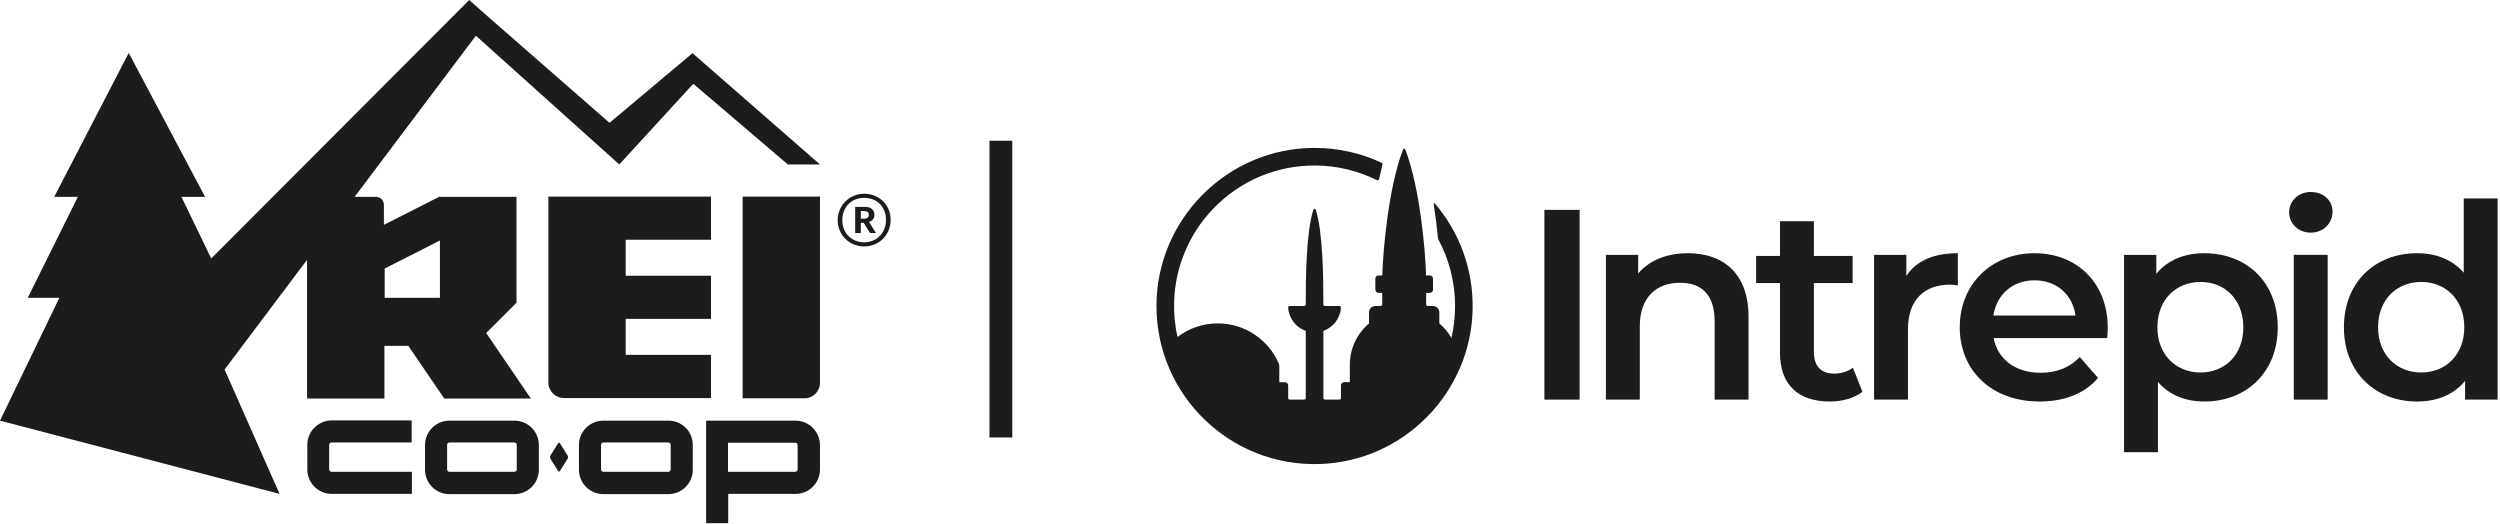 <svg width="1044" height="219" viewBox="0 0 1044 219" fill="none" xmlns="http://www.w3.org/2000/svg">
<path d="M659.651 87.647H644.939V166.876H659.651V87.647Z" fill="#1C1C1A"/>
<path d="M704.939 105.74C696.107 105.74 688.748 108.685 684.107 114.229V106.419H670.634V166.871H684.786V136.305C684.786 124.196 691.58 118.082 701.651 118.082C710.711 118.082 716.031 123.289 716.031 134.044V166.876H730.183V132.234C730.183 114.006 719.428 105.745 704.939 105.745" fill="#1C1C1A"/>
<path d="M765.852 156.006C760.417 156.006 757.472 152.838 757.472 146.952V118.196H773.662V106.875H757.472V92.371H743.32V106.875H733.358V118.196H743.32V147.294C743.32 160.653 750.907 167.674 764.151 167.674C769.249 167.674 774.341 166.316 777.738 163.598L773.776 153.522C771.624 155.218 768.798 156.011 765.852 156.011" fill="#1C1C1A"/>
<path d="M796.08 115.251V106.419H782.613V166.876H796.765V137.555C796.765 125.213 803.558 118.876 814.314 118.876C815.33 118.876 816.352 118.984 817.596 119.213V105.74C807.52 105.74 800.161 108.913 796.085 115.251" fill="#1C1C1A"/>
<path d="M849.635 105.74C831.635 105.74 818.39 118.647 818.39 136.647C818.39 154.648 831.521 167.669 851.787 167.669C862.205 167.669 870.694 164.273 876.129 157.821L868.542 149.104C864.243 153.517 858.917 155.669 852.124 155.669C841.597 155.669 834.238 150.011 832.542 141.18H879.977C880.091 139.821 880.205 138.125 880.205 136.995C880.205 118.087 867.298 105.745 849.64 105.745M832.428 131.778C833.787 122.952 840.466 117.06 849.635 117.06C858.803 117.06 865.597 123.061 866.727 131.778H832.423H832.428Z" fill="#1C1C1A"/>
<path d="M920.51 105.74C912.243 105.74 905.227 108.571 900.471 114.343V106.419H886.999V188.838H901.151V159.517C906.02 165.066 912.809 167.669 920.51 167.669C938.167 167.669 951.189 155.441 951.189 136.647C951.189 117.854 938.173 105.74 920.51 105.74ZM918.928 155.555C908.738 155.555 900.928 148.196 900.928 136.647C900.928 125.099 908.738 117.74 918.928 117.74C929.118 117.74 936.814 125.099 936.814 136.647C936.814 148.196 929.113 155.555 918.928 155.555Z" fill="#1C1C1A"/>
<path d="M965.01 80.173C959.803 80.173 955.95 83.907 955.95 88.663C955.95 93.418 959.803 97.152 965.01 97.152C970.216 97.152 974.069 93.304 974.069 88.32C974.069 83.679 970.221 80.173 965.01 80.173Z" fill="#1C1C1A"/>
<path d="M972.026 106.42H957.874V166.877H972.026V106.42Z" fill="#1C1C1A"/>
<path d="M1028.86 82.876V113.897C1024.1 108.348 1017.19 105.745 1009.38 105.745C991.836 105.745 978.819 117.859 978.819 136.653C978.819 155.446 991.836 167.675 1009.38 167.675C1017.65 167.675 1024.67 164.843 1029.42 159.071V166.881H1043.01V82.876H1028.86ZM1011.09 155.555C1000.9 155.555 993.086 148.197 993.086 136.648C993.086 125.099 1000.9 117.74 1011.09 117.74C1021.28 117.74 1029.09 125.099 1029.09 136.648C1029.09 148.197 1021.28 155.555 1011.09 155.555Z" fill="#1C1C1A"/>
<path d="M598.712 85.137C599.49 90.193 600.076 95.135 600.516 99.512C600.537 99.688 600.589 99.854 600.672 100.015C605.215 108.452 607.632 117.932 607.632 127.785C607.632 132.333 607.118 136.809 606.112 141.134C604.79 138.821 603.078 136.757 601.061 135.046V130.43C601.061 128.973 599.879 127.791 598.421 127.791H596.223C595.86 127.791 595.564 127.495 595.564 127.132V122.294H597.104C597.835 122.294 598.427 121.702 598.427 120.971V116.356C598.427 115.625 597.835 115.033 597.104 115.033H595.533C595.258 105.04 593.018 78.431 586.867 62.454C586.701 62.013 586.069 62.013 585.903 62.454C579.752 78.431 577.517 105.04 577.237 115.033H575.666C574.935 115.033 574.343 115.625 574.343 116.356V120.971C574.343 121.702 574.935 122.294 575.666 122.294H577.206V127.132C577.206 127.495 576.91 127.791 576.547 127.791H574.349C572.891 127.791 571.709 128.973 571.709 130.43V135.046C566.803 139.21 563.687 145.417 563.687 152.356V159.616H561.301C560.57 159.616 559.979 160.207 559.979 160.939V166.218C559.979 166.581 559.683 166.876 559.32 166.876H553.304C552.941 166.876 552.646 166.581 552.646 166.218V138.183C556.722 136.741 559.709 132.976 559.979 128.47C559.999 128.097 559.693 127.785 559.315 127.785H553.299C552.936 127.785 552.641 127.5 552.641 127.137C552.641 117.118 552.552 97.044 549.451 87.559C549.296 87.087 548.627 87.087 548.471 87.559C545.37 97.044 545.287 117.118 545.282 127.137C545.282 127.5 544.986 127.785 544.623 127.785H538.608C538.234 127.785 537.923 128.097 537.949 128.47C538.224 132.976 541.206 136.736 545.282 138.183V166.218C545.282 166.581 544.986 166.876 544.623 166.876H538.608C538.245 166.876 537.949 166.581 537.949 166.218V160.939C537.949 160.207 537.358 159.616 536.627 159.616H534.236V152.9C534.236 152.543 534.169 152.19 534.029 151.858C529.787 141.974 519.975 135.046 508.535 135.046C502.208 135.046 496.384 137.172 491.717 140.734C490.649 135.979 490.167 131.052 490.312 126.033C490.732 111.616 496.504 97.785 506.45 87.346C517.823 75.413 533.297 68.905 549.747 69.123C558.563 69.237 567.177 71.358 574.966 75.211C575.365 75.408 575.832 75.18 575.925 74.744C576.361 72.691 576.827 70.674 577.341 68.718C577.419 68.428 577.279 68.127 577.004 67.998C568.515 64.01 559.03 61.775 549.021 61.764C512.621 61.733 482.839 91.573 482.937 127.967C483.036 165.066 513.736 194.973 551.126 193.775C586.131 192.655 614.378 163.962 614.975 128.942C615.26 112.129 609.26 96.727 599.173 84.919C599.002 84.717 598.665 84.872 598.707 85.137" fill="#1C1C1A"/>
<g clip-path="url(#clip0_366_5303)">
<path d="M296.922 100.225V82.09H228.996V159.674C228.996 163.323 231.893 166.22 235.542 166.22H296.922V148.192H261.296V133.169H296.922V115.141H261.296V100.118H296.922V100.225Z" fill="#1C1C1A"/>
<path d="M233.824 185.106C233.61 184.784 233.288 184.784 233.073 185.106L229.854 190.257C229.639 190.579 229.639 191.115 229.854 191.545L233.073 196.695C233.288 197.017 233.61 197.017 233.824 196.695L237.044 191.545C237.258 191.223 237.258 190.686 237.044 190.257L233.824 185.106Z" fill="#1C1C1A"/>
<path d="M128.34 185.75V196.052C128.34 201.632 132.847 206.246 138.535 206.246H172.015V197.017H138.427C137.891 197.017 137.462 196.588 137.462 196.052V185.75C137.462 185.213 137.891 184.784 138.427 184.784H171.907V175.556H138.427C132.847 175.663 128.34 180.17 128.34 185.75Z" fill="#1C1C1A"/>
<path d="M214.831 175.664H187.682C182.102 175.664 177.488 180.171 177.488 185.858V196.159C177.488 201.739 181.995 206.354 187.682 206.354H214.831C220.411 206.354 225.025 201.847 225.025 196.159V185.858C225.025 180.171 220.411 175.664 214.831 175.664ZM215.797 196.052C215.797 196.589 215.368 197.018 214.831 197.018H187.682C187.146 197.018 186.716 196.589 186.716 196.052V185.751C186.716 185.214 187.146 184.785 187.682 184.785H196.911H205.603H214.831C215.368 184.785 215.797 185.214 215.797 185.751V196.052Z" fill="#1C1C1A"/>
<path d="M332.226 175.664H294.882V218.479H304.111V206.246H332.226C337.806 206.246 342.42 201.739 342.42 196.052V185.751C342.312 180.17 337.806 175.664 332.226 175.664ZM333.084 196.052C333.084 196.589 332.655 197.018 332.118 197.018H304.004V184.892H332.118C332.655 184.892 333.084 185.321 333.084 185.858V196.052Z" fill="#1C1C1A"/>
<path d="M310.121 166.327H335.982C339.523 166.327 342.421 163.43 342.421 159.889V82.09H310.121V166.327Z" fill="#1C1C1A"/>
<path d="M254.535 51.293L202.705 6.009L195.945 0L88.207 107.952L75.76 82.198H85.632L53.761 22.105L22.642 82.198H32.514L11.589 124.37H24.788L0 175.663L116.751 206.246L93.787 154.309L128.233 108.489V166.435H160.533V144.437H170.513L185.536 166.435H221.699L203.027 139.071L215.689 126.409V82.198H183.39L160.318 93.895V85.525C160.318 83.7 158.816 82.198 156.992 82.198H148.085L198.735 14.916L258.613 68.677L289.517 34.983L329.007 68.677H333.514H342.42L289.195 22.213L254.535 51.293ZM160.64 112.137L183.712 100.44V124.37H160.64V112.137Z" fill="#1C1C1A"/>
<path d="M279.109 175.664H251.96C246.38 175.664 241.766 180.171 241.766 185.858V196.159C241.766 201.739 246.273 206.354 251.96 206.354H279.109C284.689 206.354 289.303 201.847 289.303 196.159V185.858C289.303 180.171 284.796 175.664 279.109 175.664ZM280.075 196.052C280.075 196.589 279.646 197.018 279.109 197.018H251.96C251.424 197.018 250.994 196.589 250.994 196.052V185.751C250.994 185.214 251.424 184.785 251.96 184.785H279.109C279.646 184.785 280.075 185.214 280.075 185.751V196.052Z" fill="#1C1C1A"/>
<path d="M365.169 89.71C365.169 87.456 363.56 86.383 360.984 86.383H357.121V97.329H359.482V93.036H360.662L363.345 97.329H365.813L362.916 92.715C364.203 92.178 365.169 91.32 365.169 89.71ZM362.808 89.71C362.808 90.783 362.165 91.32 360.877 91.32H359.482V88.1H360.877C362.057 88.207 362.808 88.529 362.808 89.71Z" fill="#1C1C1A"/>
<path d="M360.877 80.911C354.653 80.911 349.824 85.847 349.824 91.964C349.824 98.188 354.76 102.909 360.877 102.909C367.101 102.909 371.93 98.081 371.93 91.857C372.037 85.74 367.208 80.911 360.877 80.911ZM360.877 101.192C355.833 101.192 351.756 97.544 351.756 91.964C351.756 86.491 355.512 82.628 360.877 82.628C366.242 82.628 369.998 86.384 369.998 91.857C369.998 97.329 366.028 101.192 360.877 101.192Z" fill="#1C1C1A"/>
</g>
<path d="M422.734 182.687L413.202 182.687L413.202 58.769L422.734 58.769L422.734 182.687Z" fill="#1C1C1A"/>
<defs>
<clipPath id="clip0_366_5303">
<rect width="372.037" height="218.479" fill="white"/>
</clipPath>
</defs>
</svg>
